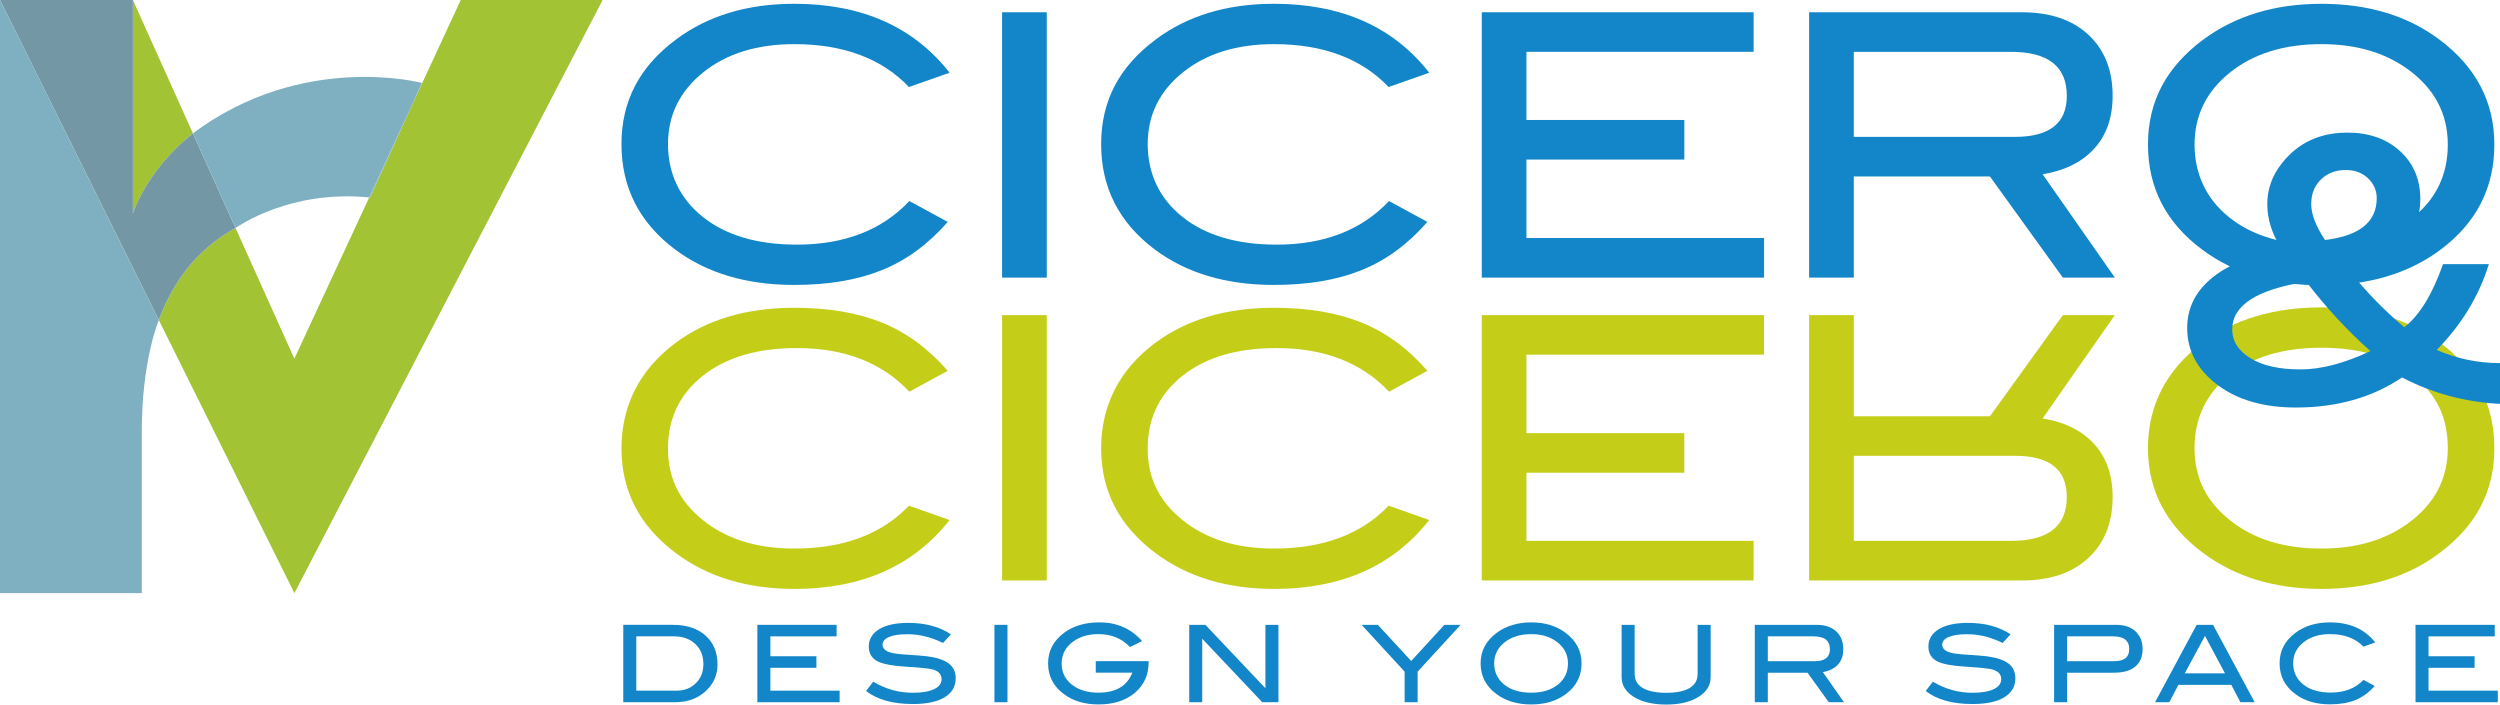 <svg width="110" height="31" viewBox="0 0 110 31" fill="none" xmlns="http://www.w3.org/2000/svg">
<g clip-path="url(#clip0_478_51)">
<path d="M5.847 9.401C5.847 9.401 6.401 7.534 8.488 5.868L5.847 0V9.401Z" fill="#A2C334"/>
<path d="M26.515 0H20.273L18.092 4.702L16.284 8.691C16.27 8.689 16.257 8.689 16.244 8.688L12.952 15.782L10.361 10.028C9.458 10.536 8.702 11.19 8.113 11.98C7.646 12.607 7.271 13.311 6.987 14.079L12.953 26.098L26.515 0Z" fill="#A2C334"/>
<path d="M10.361 10.027L8.487 5.868C6.4 7.535 5.846 9.401 5.846 9.401V0H0L6.987 14.079C7.271 13.311 7.646 12.607 8.113 11.98C8.702 11.19 9.458 10.536 10.361 10.028V10.027Z" fill="#7397A4"/>
<path d="M16.284 8.69L18.092 4.701L16.244 8.687C16.257 8.689 16.27 8.689 16.284 8.69Z" fill="#86B2AF"/>
<path d="M16.244 8.687L18.092 4.701L18.568 3.65C18.568 3.65 13.322 2.254 8.488 5.867L10.362 10.027C10.527 9.934 12.776 8.346 16.244 8.687L16.244 8.687Z" fill="#7EB0C1"/>
<path d="M0 26.098H6.239V18.957C6.239 17.611 6.379 16.34 6.653 15.181C6.743 14.8 6.857 14.433 6.987 14.079L0 0V26.098Z" fill="#7EB0C1"/>
<path d="M29.612 27.493C30.214 27.493 30.691 27.651 31.043 27.965C31.394 28.28 31.57 28.703 31.57 29.232C31.57 29.718 31.384 30.122 31.011 30.445C30.664 30.746 30.234 30.896 29.722 30.896H27.424V27.492H29.612V27.493ZM29.769 30.389C30.114 30.389 30.396 30.279 30.617 30.061C30.839 29.842 30.949 29.561 30.949 29.219C30.949 28.853 30.83 28.559 30.593 28.335C30.356 28.112 30.045 28 29.659 28H27.997V30.388H29.769V30.389Z" fill="#1286C8"/>
<path d="M36.944 30.897H33.324V27.493H36.811V28H33.897V28.875H35.922V29.383H33.897V30.389H36.944V30.897Z" fill="#1286C8"/>
<path d="M41.492 28.292C40.979 28.035 40.457 27.906 39.925 27.906C39.572 27.906 39.302 27.947 39.114 28.029C38.925 28.11 38.832 28.223 38.832 28.367C38.832 28.511 38.932 28.627 39.132 28.696C39.276 28.746 39.51 28.781 39.835 28.8C40.313 28.831 40.628 28.856 40.781 28.875C41.214 28.931 41.534 29.036 41.741 29.19C41.947 29.344 42.051 29.562 42.051 29.844C42.051 30.204 41.889 30.483 41.564 30.681C41.239 30.878 40.772 30.977 40.165 30.977C39.283 30.977 38.596 30.785 38.106 30.403L38.421 29.993C38.962 30.32 39.545 30.482 40.169 30.482C40.574 30.482 40.887 30.427 41.11 30.318C41.324 30.212 41.43 30.066 41.43 29.881C41.43 29.664 41.29 29.52 41.01 29.448C40.864 29.411 40.469 29.371 39.825 29.331C39.255 29.294 38.856 29.218 38.627 29.105C38.359 28.973 38.226 28.752 38.226 28.442C38.226 28.133 38.378 27.87 38.682 27.685C38.986 27.5 39.415 27.407 39.969 27.407C40.714 27.407 41.339 27.575 41.841 27.911L41.493 28.292H41.492Z" fill="#1286C8"/>
<path d="M44.329 30.897H43.755V27.493H44.329V30.897Z" fill="#1286C8"/>
<path d="M50.539 29.142C50.539 29.696 50.337 30.143 49.934 30.484C49.532 30.825 48.997 30.995 48.332 30.995C47.725 30.995 47.216 30.843 46.809 30.539C46.346 30.195 46.116 29.744 46.116 29.19C46.116 28.635 46.35 28.195 46.818 27.845C47.229 27.538 47.75 27.384 48.38 27.384C49.141 27.384 49.765 27.658 50.252 28.207L49.718 28.47C49.358 28.09 48.895 27.901 48.332 27.901C47.893 27.901 47.525 28.007 47.229 28.221C46.885 28.468 46.713 28.791 46.713 29.189C46.713 29.587 46.862 29.882 47.158 30.119C47.454 30.357 47.845 30.477 48.333 30.477C49.097 30.477 49.594 30.183 49.823 29.598H48.213V29.091H50.541V29.142L50.539 29.142Z" fill="#1286C8"/>
<path d="M56.252 30.897H55.539L52.898 28.105V30.897H52.326V27.493H53.038L55.679 30.285V27.493H56.252V30.897Z" fill="#1286C8"/>
<path d="M64.267 27.493L62.376 29.552V30.896H61.803V29.552L59.911 27.493H60.625L62.092 29.083L63.553 27.493H64.267H64.267Z" fill="#1286C8"/>
<path d="M69.589 29.19C69.589 29.748 69.356 30.199 68.891 30.544C68.483 30.846 67.977 30.996 67.373 30.996C66.768 30.996 66.251 30.844 65.844 30.539C65.379 30.195 65.147 29.745 65.147 29.19C65.147 28.636 65.383 28.196 65.854 27.845C66.267 27.538 66.775 27.385 67.373 27.385C67.972 27.385 68.48 27.538 68.886 27.845C69.356 28.196 69.589 28.645 69.589 29.19H69.589ZM68.991 29.19C68.991 28.792 68.818 28.47 68.475 28.222C68.179 28.008 67.811 27.902 67.372 27.902C66.891 27.902 66.499 28.024 66.197 28.267C65.894 28.509 65.744 28.817 65.744 29.19C65.744 29.564 65.891 29.887 66.187 30.123C66.484 30.36 66.878 30.478 67.372 30.478C67.865 30.478 68.254 30.359 68.549 30.121C68.843 29.883 68.991 29.572 68.991 29.19Z" fill="#1286C8"/>
<path d="M75.268 29.797C75.268 30.151 75.093 30.438 74.743 30.657C74.385 30.886 73.909 31 73.314 31C72.72 31 72.239 30.886 71.876 30.657C71.527 30.435 71.351 30.147 71.351 29.797V27.493H71.925V29.66C71.925 29.926 72.043 30.13 72.28 30.271C72.518 30.413 72.863 30.483 73.315 30.483C73.767 30.483 74.11 30.413 74.345 30.271C74.579 30.13 74.695 29.926 74.695 29.66V27.493H75.269V29.797H75.268Z" fill="#1286C8"/>
<path d="M81.133 30.897H80.466L79.531 29.599H77.784V30.897H77.211V27.493H79.939C80.302 27.493 80.587 27.59 80.794 27.782C81 27.974 81.105 28.236 81.105 28.565C81.105 28.853 81.02 29.085 80.851 29.261C80.695 29.423 80.48 29.527 80.206 29.571L81.133 30.897ZM79.853 29.092C80.296 29.092 80.517 28.916 80.517 28.565C80.517 28.188 80.279 28 79.8 28H77.784V29.092H79.853Z" fill="#1286C8"/>
<path d="M88.117 28.292C87.605 28.035 87.082 27.906 86.55 27.906C86.197 27.906 85.926 27.947 85.738 28.029C85.551 28.11 85.457 28.223 85.457 28.367C85.457 28.511 85.557 28.627 85.757 28.696C85.9 28.746 86.134 28.781 86.459 28.8C86.937 28.831 87.252 28.856 87.406 28.875C87.838 28.931 88.158 29.036 88.366 29.19C88.572 29.344 88.676 29.562 88.676 29.844C88.676 30.204 88.513 30.483 88.188 30.681C87.864 30.878 87.397 30.977 86.789 30.977C85.907 30.977 85.221 30.785 84.73 30.403L85.046 29.993C85.587 30.32 86.169 30.482 86.793 30.482C87.197 30.482 87.512 30.427 87.735 30.318C87.948 30.212 88.054 30.066 88.054 29.881C88.054 29.664 87.914 29.52 87.634 29.448C87.487 29.411 87.093 29.371 86.45 29.331C85.88 29.294 85.48 29.218 85.251 29.105C84.983 28.973 84.849 28.752 84.849 28.442C84.849 28.133 85.001 27.87 85.305 27.685C85.609 27.5 86.038 27.407 86.593 27.407C87.338 27.407 87.962 27.575 88.465 27.911L88.117 28.292H88.117Z" fill="#1286C8"/>
<path d="M93.123 27.493C93.476 27.493 93.757 27.59 93.963 27.782C94.17 27.974 94.275 28.233 94.275 28.555C94.275 28.895 94.166 29.152 93.952 29.331C93.737 29.51 93.424 29.599 93.014 29.599H90.954V30.897H90.381V27.493H93.124H93.123ZM93.022 29.092C93.465 29.092 93.686 28.916 93.686 28.565C93.686 28.188 93.453 28 92.984 28H90.954V29.092H93.022H93.022Z" fill="#1286C8"/>
<path d="M99.204 30.897H98.577L98.178 30.135H95.849L95.45 30.897H94.823L96.653 27.493H97.374L99.204 30.897ZM97.9 29.628L97.019 27.979L96.128 29.628H97.9Z" fill="#1286C8"/>
<path d="M104.511 28.268L103.989 28.451C103.64 28.085 103.149 27.901 102.519 27.901C102.041 27.901 101.651 28.023 101.351 28.264C101.05 28.505 100.899 28.811 100.899 29.185C100.899 29.558 101.048 29.881 101.345 30.118C101.643 30.355 102.046 30.473 102.552 30.473C103.163 30.473 103.644 30.287 103.994 29.914L104.486 30.182C104.238 30.468 103.956 30.674 103.643 30.801C103.329 30.928 102.955 30.991 102.519 30.991C101.907 30.991 101.399 30.84 100.995 30.539C100.532 30.195 100.302 29.744 100.302 29.185C100.302 28.627 100.536 28.189 101.004 27.841C101.412 27.537 101.917 27.385 102.519 27.385C103.385 27.385 104.049 27.68 104.511 28.268V28.268Z" fill="#1286C8"/>
<path d="M109.903 30.897H106.283V27.493H109.769V28H106.855V28.875H108.882V29.383H106.855V30.389H109.903V30.897Z" fill="#1286C8"/>
<path d="M41.781 3.2L39.995 3.829C38.793 2.571 37.111 1.942 34.947 1.942C33.31 1.942 31.974 2.356 30.941 3.184C29.909 4.012 29.392 5.066 29.392 6.344C29.392 7.623 29.904 8.735 30.925 9.546C31.947 10.358 33.326 10.764 35.063 10.764C37.16 10.764 38.809 10.124 40.011 8.845L41.7 9.764C40.847 10.742 39.883 11.449 38.807 11.884C37.731 12.32 36.444 12.537 34.947 12.537C32.851 12.537 31.108 12.021 29.721 10.989C28.137 9.807 27.345 8.258 27.345 6.344C27.345 4.429 28.148 2.925 29.753 1.732C31.151 0.689 32.883 0.167 34.947 0.167C37.919 0.167 40.197 1.178 41.781 3.199V3.2Z" fill="#1286C8"/>
<path d="M46.058 12.215H44.092V0.539H46.058V12.215Z" fill="#1286C8"/>
<path d="M62.886 3.2L61.1 3.829C59.899 2.571 58.217 1.942 56.054 1.942C54.415 1.942 53.079 2.356 52.047 3.184C51.015 4.012 50.499 5.066 50.499 6.344C50.499 7.623 51.01 8.735 52.031 9.546C53.052 10.358 54.431 10.764 56.168 10.764C58.266 10.764 59.915 10.124 61.117 8.845L62.804 9.764C61.953 10.742 60.988 11.449 59.913 11.884C58.836 12.32 57.55 12.537 56.054 12.537C53.956 12.537 52.214 12.021 50.826 10.989C49.242 9.807 48.45 8.258 48.45 6.344C48.45 4.429 49.253 2.925 50.859 1.732C52.257 0.689 53.988 0.167 56.054 0.167C59.025 0.167 61.302 1.178 62.886 3.199V3.2Z" fill="#1286C8"/>
<path d="M77.618 12.215H65.198V0.539H77.159V2.28H67.164V5.279H74.111V7.021H67.164V10.473H77.619V12.215H77.618Z" fill="#1286C8"/>
<path d="M93.053 12.215H90.766L87.556 7.764H81.567V12.215H79.601V0.539H88.957C90.202 0.539 91.18 0.87 91.89 1.53C92.6 2.191 92.956 3.086 92.956 4.215C92.956 5.205 92.666 6.001 92.087 6.602C91.552 7.161 90.814 7.516 89.875 7.667L93.053 12.214V12.215ZM88.662 6.022C90.18 6.022 90.94 5.42 90.94 4.217C90.94 2.926 90.121 2.281 88.482 2.281H81.567V6.023H88.663L88.662 6.022Z" fill="#1286C8"/>
<path d="M109.751 6.361C109.751 8.275 108.954 9.822 107.358 11.006C105.96 12.037 104.223 12.554 102.148 12.554C100.072 12.554 98.303 12.033 96.904 10.989C95.309 9.806 94.511 8.264 94.511 6.361C94.511 4.458 95.32 2.952 96.936 1.748C98.356 0.694 100.093 0.168 102.148 0.168C104.202 0.168 105.943 0.695 107.342 1.748C108.948 2.952 109.751 4.49 109.751 6.361ZM107.703 6.361C107.703 4.995 107.113 3.888 105.933 3.039C104.917 2.307 103.655 1.942 102.148 1.942C100.498 1.942 99.155 2.359 98.117 3.192C97.079 4.025 96.561 5.081 96.561 6.361C96.561 7.641 97.069 8.751 98.085 9.562C99.1 10.374 100.455 10.78 102.148 10.78C103.841 10.78 105.177 10.372 106.188 9.554C107.198 8.738 107.703 7.673 107.703 6.362L107.703 6.361Z" fill="#1286C8"/>
<path d="M34.947 25.912C32.883 25.912 31.152 25.39 29.753 24.348C28.148 23.155 27.345 21.616 27.345 19.735C27.345 17.855 28.137 16.273 29.721 15.09C31.108 14.058 32.851 13.542 34.947 13.542C36.444 13.542 37.731 13.759 38.807 14.195C39.883 14.63 40.847 15.337 41.7 16.315L40.011 17.235C38.809 15.955 37.16 15.315 35.063 15.315C33.326 15.315 31.947 15.721 30.925 16.534C29.904 17.345 29.392 18.412 29.392 19.735C29.392 21.058 29.909 22.067 30.941 22.896C31.974 23.723 33.31 24.137 34.947 24.137C37.111 24.137 38.793 23.508 39.995 22.251L41.781 22.88C40.197 24.901 37.919 25.913 34.947 25.913V25.912Z" fill="#C4CE19"/>
<path d="M46.058 25.541H44.092V13.865H46.058V25.541Z" fill="#C4CE19"/>
<path d="M56.054 25.912C53.989 25.912 52.258 25.39 50.859 24.348C49.253 23.155 48.45 21.616 48.45 19.735C48.45 17.855 49.242 16.273 50.826 15.09C52.214 14.058 53.956 13.542 56.054 13.542C57.55 13.542 58.837 13.759 59.913 14.195C60.988 14.63 61.953 15.337 62.804 16.315L61.117 17.235C59.915 15.955 58.266 15.315 56.168 15.315C54.431 15.315 53.052 15.721 52.031 16.534C51.01 17.345 50.499 18.412 50.499 19.735C50.499 21.058 51.015 22.067 52.047 22.896C53.079 23.723 54.415 24.137 56.054 24.137C58.217 24.137 59.899 23.508 61.1 22.251L62.886 22.88C61.302 24.901 59.025 25.913 56.054 25.913V25.912Z" fill="#C4CE19"/>
<path d="M77.618 15.606H67.163V19.057H74.11V20.799H67.163V23.799H77.158V25.541H65.197V13.865H77.617V15.607L77.618 15.606Z" fill="#C4CE19"/>
<path d="M89.875 18.412C90.814 18.563 91.551 18.918 92.087 19.477C92.666 20.079 92.956 20.874 92.956 21.864C92.956 22.993 92.6 23.888 91.89 24.549C91.18 25.211 90.203 25.541 88.957 25.541H79.601V13.865H81.567V18.316H87.556L90.766 13.865H93.053L89.875 18.413V18.412ZM81.567 20.057V23.799H88.481C90.12 23.799 90.939 23.153 90.939 21.863C90.939 20.659 90.18 20.056 88.661 20.056H81.566L81.567 20.057Z" fill="#C4CE19"/>
<path d="M107.342 24.331C105.944 25.385 104.212 25.912 102.148 25.912C100.083 25.912 98.357 25.385 96.936 24.331C95.32 23.127 94.511 21.589 94.511 19.718C94.511 17.848 95.309 16.272 96.904 15.09C98.302 14.046 100.05 13.525 102.148 13.525C104.245 13.525 105.959 14.041 107.358 15.074C108.954 16.257 109.751 17.805 109.751 19.718C109.751 21.632 108.948 23.127 107.342 24.331ZM106.187 16.526C105.177 15.708 103.83 15.3 102.148 15.3C100.466 15.3 99.1 15.706 98.084 16.518C97.068 17.329 96.56 18.397 96.56 19.719C96.56 21.041 97.079 22.055 98.116 22.888C99.154 23.722 100.497 24.137 102.147 24.137C103.655 24.137 104.917 23.772 105.933 23.041C107.112 22.192 107.702 21.083 107.702 19.718C107.702 18.353 107.197 17.343 106.186 16.526H106.187Z" fill="#C4CE19"/>
<path d="M110 17.77C108.47 17.694 107.034 17.308 105.691 16.608C104.38 17.49 102.822 17.931 101.02 17.931C99.6 17.931 98.448 17.598 97.563 16.931C96.679 16.264 96.236 15.431 96.236 14.431C96.236 12.732 97.613 11.56 100.366 10.915C99.961 10.281 99.76 9.636 99.76 8.98C99.76 8.325 99.973 7.727 100.399 7.189C101.108 6.286 102.07 5.835 103.282 5.835C104.233 5.835 105.006 6.106 105.601 6.648C106.196 7.192 106.494 7.898 106.494 8.769C106.494 10.306 105.468 11.372 103.413 11.962C104.134 12.865 104.927 13.677 105.79 14.398C106.456 13.881 107.023 12.957 107.493 11.623H109.509C109.071 13.032 108.307 14.29 107.215 15.397C108.099 15.784 109.028 15.977 110 15.977V17.768V17.77ZM104.297 15.447C103.282 14.543 102.342 13.527 101.479 12.399C99.305 12.732 98.218 13.431 98.218 14.496C98.218 15.011 98.486 15.434 99.02 15.762C99.556 16.09 100.288 16.254 101.217 16.254C102.146 16.254 103.15 15.986 104.297 15.447L104.297 15.447ZM102.299 10.56C103.817 10.378 104.576 9.765 104.576 8.722C104.576 8.378 104.447 8.085 104.191 7.843C103.935 7.601 103.61 7.48 103.217 7.48C102.769 7.48 102.403 7.62 102.119 7.9C101.835 8.179 101.693 8.54 101.693 8.981C101.693 9.422 101.895 9.948 102.299 10.56Z" fill="#1286C8"/>
</g>
<defs>
<clipPath id="clip0_478_51">
<rect width="110" height="31" fill="white"/>
</clipPath>
</defs>
</svg>
